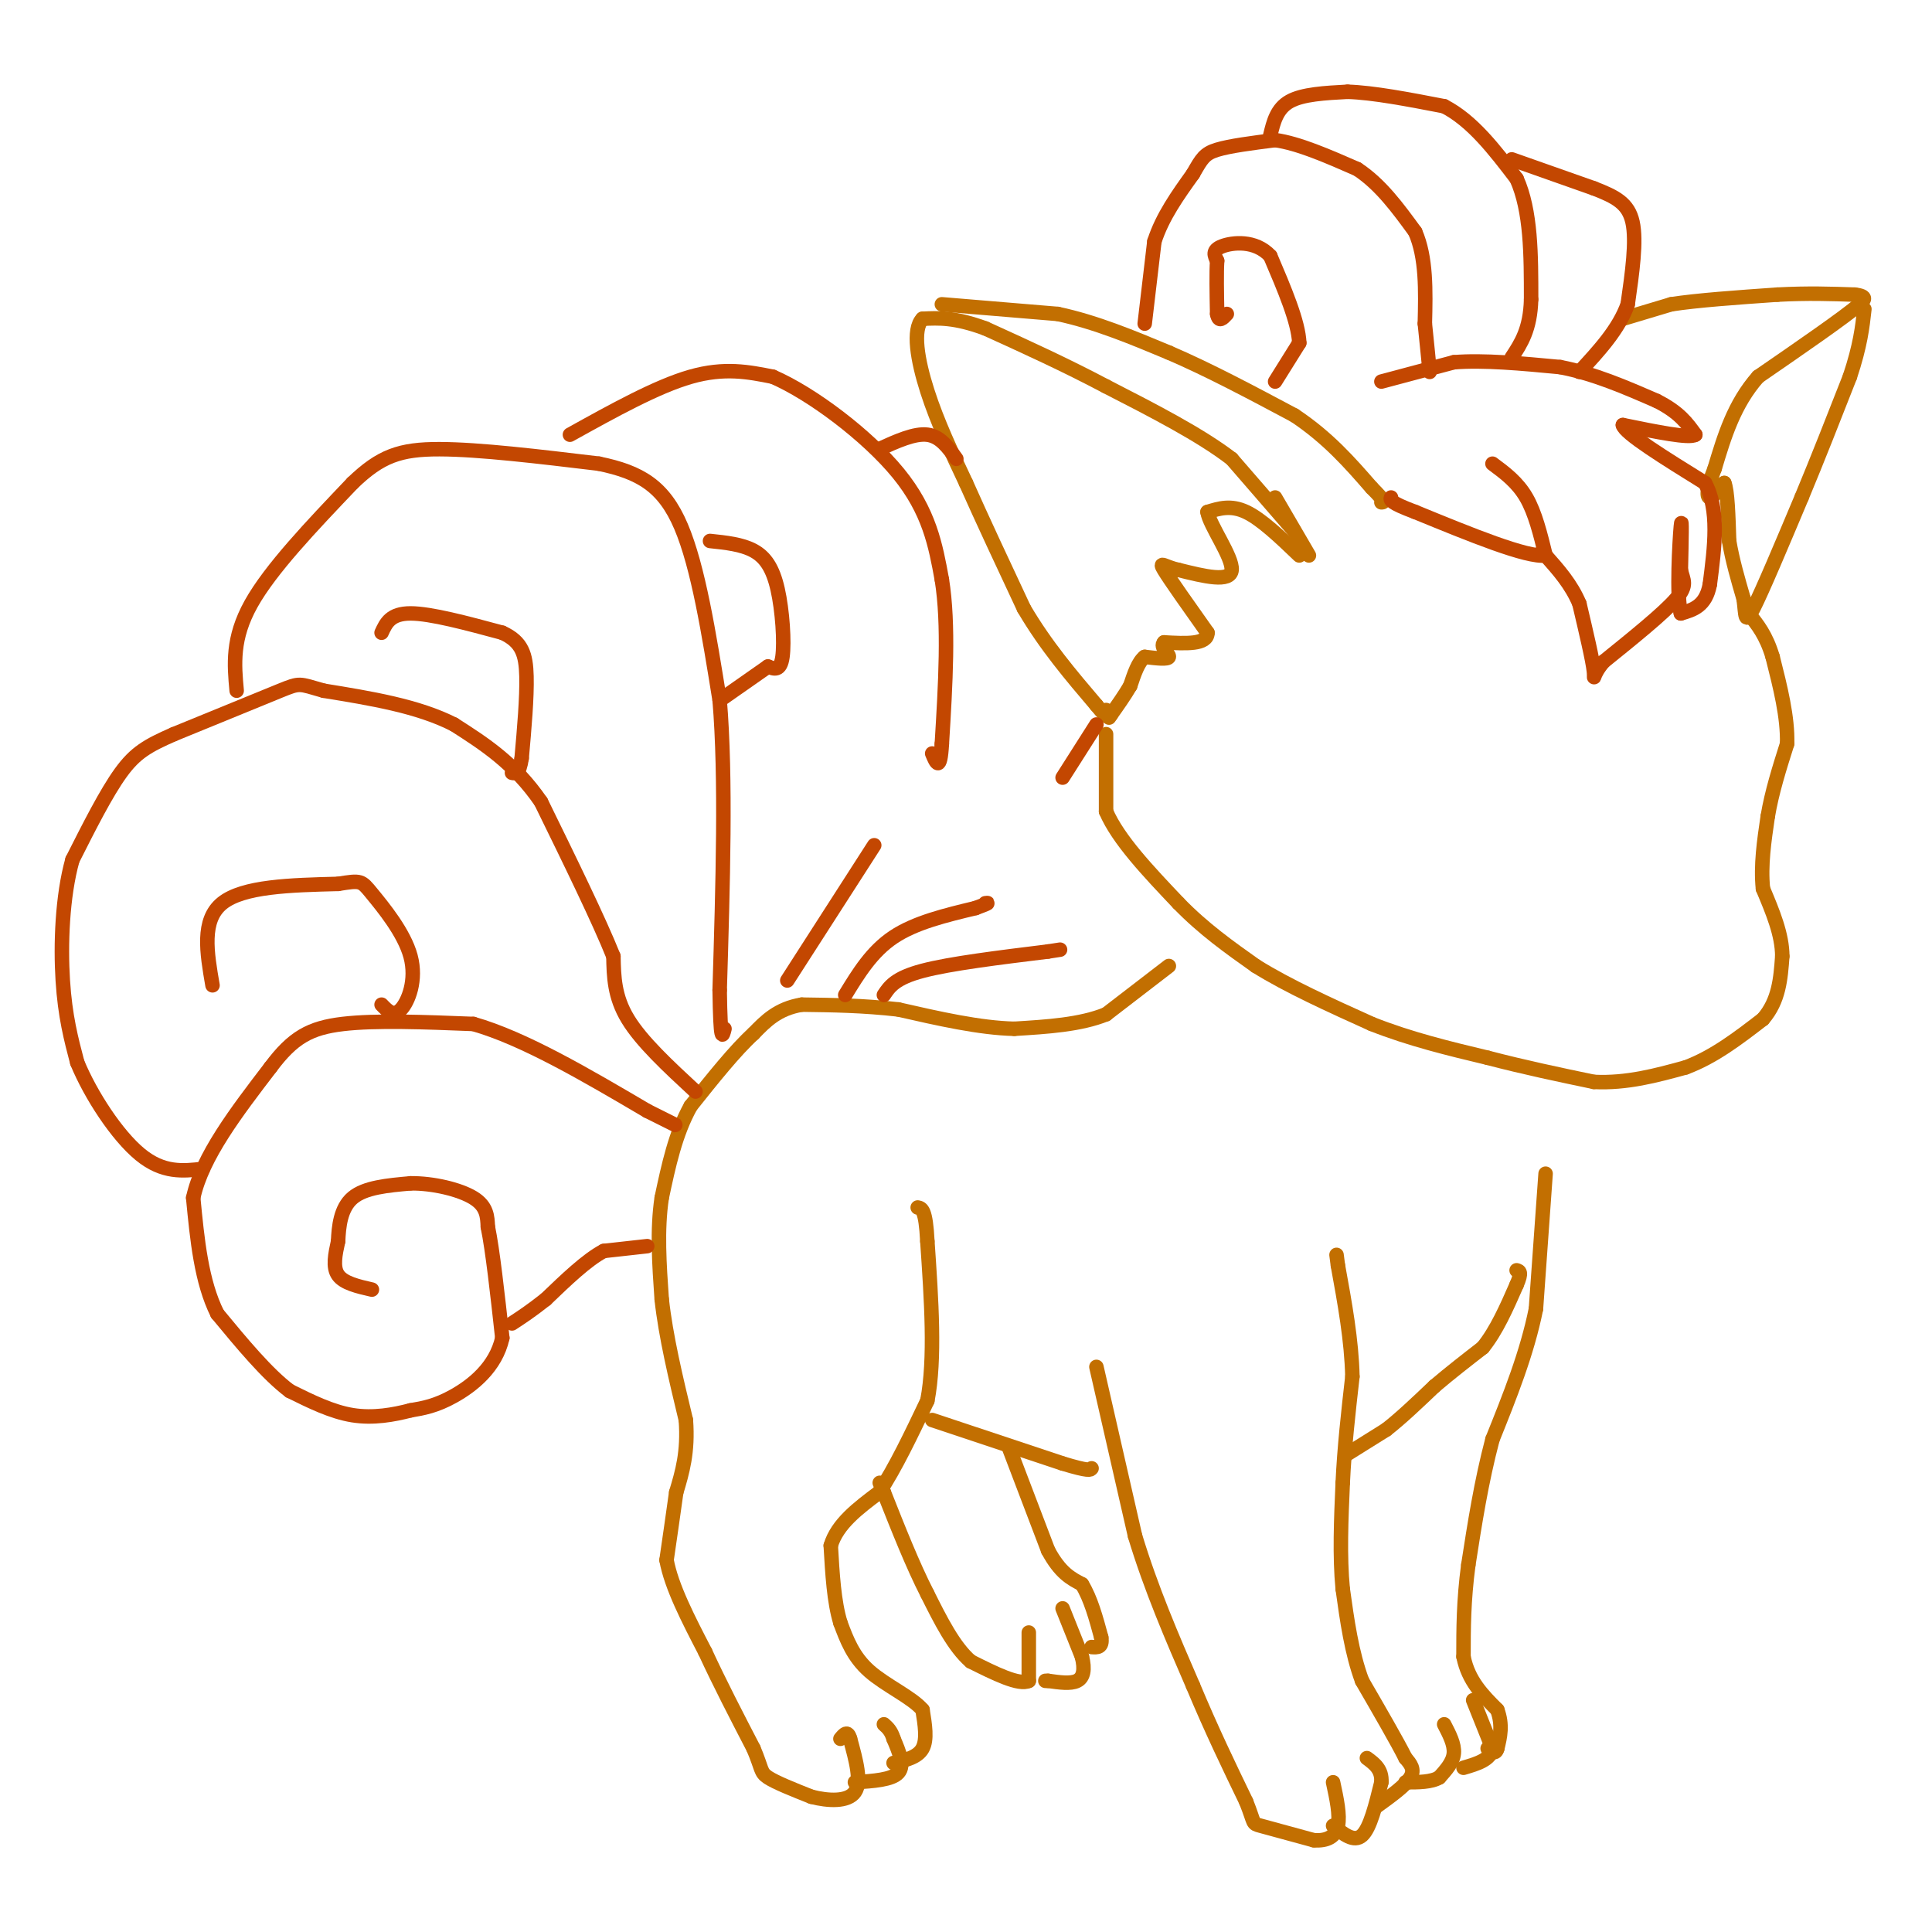 <svg viewBox='0 0 400 400' version='1.1' xmlns='http://www.w3.org/2000/svg' xmlns:xlink='http://www.w3.org/1999/xlink'><g fill='none' stroke='#C26F01' stroke-width='3' stroke-linecap='round' stroke-linejoin='round'><path d='M336,66c0.000,0.000 10.000,-3.000 10,-3'/><path d='M346,63c5.333,-0.833 13.667,-1.417 22,-2'/><path d='M368,61c6.333,-0.333 11.167,-0.167 16,0'/><path d='M384,61c2.833,0.333 1.917,1.167 1,2'/><path d='M385,63c-3.333,2.833 -12.167,8.917 -21,15'/><path d='M364,78c-5.000,5.667 -7.000,12.333 -9,19'/><path d='M355,97c-1.756,4.422 -1.644,5.978 -1,6c0.644,0.022 1.822,-1.489 3,-3'/><path d='M357,100c0.667,1.500 0.833,6.750 1,12'/><path d='M358,112c0.667,4.000 1.833,8.000 3,12'/><path d='M361,124c0.467,3.333 0.133,5.667 2,2c1.867,-3.667 5.933,-13.333 10,-23'/><path d='M373,103c3.333,-8.000 6.667,-16.500 10,-25'/><path d='M383,78c2.167,-6.500 2.583,-10.250 3,-14'/><path d='M271,115c0.000,0.000 -7.000,-12.000 -7,-12'/><path d='M268,110c0.000,0.000 -13.000,-15.000 -13,-15'/><path d='M255,95c-6.500,-5.000 -16.250,-10.000 -26,-15'/><path d='M229,80c-8.500,-4.500 -16.750,-8.250 -25,-12'/><path d='M204,68c-6.333,-2.333 -9.667,-2.167 -13,-2'/><path d='M191,66c-2.156,2.178 -1.044,8.622 1,15c2.044,6.378 5.022,12.689 8,19'/><path d='M200,100c3.333,7.500 7.667,16.750 12,26'/><path d='M212,126c4.500,7.667 9.750,13.833 15,20'/><path d='M227,146c2.833,3.500 2.417,2.250 2,1'/><path d='M195,63c0.000,0.000 24.000,2.000 24,2'/><path d='M219,65c7.833,1.667 15.417,4.833 23,8'/><path d='M242,73c8.167,3.500 17.083,8.250 26,13'/><path d='M268,86c7.000,4.667 11.500,9.833 16,15'/><path d='M284,101c3.000,3.000 2.500,3.000 2,3'/><path d='M269,115c-3.917,-3.750 -7.833,-7.500 -11,-9c-3.167,-1.500 -5.583,-0.750 -8,0'/><path d='M250,106c0.356,2.667 5.244,9.333 5,12c-0.244,2.667 -5.622,1.333 -11,0'/><path d='M244,118c-2.778,-0.578 -4.222,-2.022 -3,0c1.222,2.022 5.111,7.511 9,13'/><path d='M250,131c0.000,2.500 -4.500,2.250 -9,2'/><path d='M241,133c-0.956,0.978 1.156,2.422 1,3c-0.156,0.578 -2.578,0.289 -5,0'/><path d='M237,136c-1.333,1.000 -2.167,3.500 -3,6'/><path d='M234,142c-1.167,2.000 -2.583,4.000 -4,6'/><path d='M230,148c-0.667,1.000 -0.333,0.500 0,0'/><path d='M229,152c0.000,0.000 0.000,16.000 0,16'/><path d='M229,168c2.500,5.833 8.750,12.417 15,19'/><path d='M244,187c5.167,5.333 10.583,9.167 16,13'/><path d='M260,200c6.667,4.167 15.333,8.083 24,12'/><path d='M284,212c8.000,3.167 16.000,5.083 24,7'/><path d='M308,219c7.667,2.000 14.833,3.500 22,5'/><path d='M330,224c6.833,0.333 12.917,-1.333 19,-3'/><path d='M349,221c5.833,-2.167 10.917,-6.083 16,-10'/><path d='M365,211c3.333,-3.833 3.667,-8.417 4,-13'/><path d='M369,198c0.000,-4.500 -2.000,-9.250 -4,-14'/><path d='M365,184c-0.500,-4.833 0.250,-9.917 1,-15'/><path d='M366,169c0.833,-5.000 2.417,-10.000 4,-15'/><path d='M370,154c0.167,-5.500 -1.417,-11.750 -3,-18'/><path d='M367,136c-1.333,-4.500 -3.167,-6.750 -5,-9'/><path d='M242,200c0.000,0.000 -13.000,10.000 -13,10'/><path d='M229,210c-5.333,2.167 -12.167,2.583 -19,3'/><path d='M210,213c-7.167,-0.167 -15.583,-2.083 -24,-4'/><path d='M186,209c-7.333,-0.833 -13.667,-0.917 -20,-1'/><path d='M166,208c-5.000,0.833 -7.500,3.417 -10,6'/><path d='M156,214c-3.833,3.500 -8.417,9.250 -13,15'/><path d='M143,229c-3.167,5.667 -4.583,12.333 -6,19'/><path d='M137,248c-1.000,6.667 -0.500,13.833 0,21'/><path d='M137,269c0.833,7.667 2.917,16.333 5,25'/><path d='M142,294c0.500,6.667 -0.750,10.833 -2,15'/><path d='M140,309c-0.667,4.833 -1.333,9.417 -2,14'/><path d='M138,323c1.000,5.500 4.500,12.250 8,19'/><path d='M146,342c3.000,6.500 6.500,13.250 10,20'/><path d='M156,362c1.822,4.267 1.378,4.933 3,6c1.622,1.067 5.311,2.533 9,4'/><path d='M168,372c3.444,0.889 7.556,1.111 9,-1c1.444,-2.111 0.222,-6.556 -1,-11'/><path d='M176,360c-0.500,-1.833 -1.250,-0.917 -2,0'/><path d='M177,369c3.833,-0.250 7.667,-0.500 9,-2c1.333,-1.500 0.167,-4.250 -1,-7'/><path d='M185,360c-0.500,-1.667 -1.250,-2.333 -2,-3'/><path d='M185,365c2.500,-0.583 5.000,-1.167 6,-3c1.000,-1.833 0.500,-4.917 0,-8'/><path d='M191,354c-2.178,-2.578 -7.622,-5.022 -11,-8c-3.378,-2.978 -4.689,-6.489 -6,-10'/><path d='M174,336c-1.333,-4.333 -1.667,-10.167 -2,-16'/><path d='M172,320c1.333,-4.500 5.667,-7.750 10,-11'/><path d='M182,309c3.333,-5.000 6.667,-12.000 10,-19'/><path d='M192,290c1.667,-8.667 0.833,-20.833 0,-33'/><path d='M192,257c-0.333,-6.667 -1.167,-6.833 -2,-7'/><path d='M193,294c0.000,0.000 27.000,9.000 27,9'/><path d='M220,303c5.500,1.667 5.750,1.333 6,1'/><path d='M227,283c0.000,0.000 8.000,35.000 8,35'/><path d='M235,318c3.333,11.000 7.667,21.000 12,31'/><path d='M247,349c3.833,9.167 7.417,16.583 11,24'/><path d='M258,373c1.889,4.711 1.111,4.489 3,5c1.889,0.511 6.444,1.756 11,3'/><path d='M272,381c2.867,0.200 4.533,-0.800 5,-3c0.467,-2.200 -0.267,-5.600 -1,-9'/><path d='M276,378c2.167,1.750 4.333,3.500 6,2c1.667,-1.500 2.833,-6.250 4,-11'/><path d='M286,369c0.167,-2.667 -1.417,-3.833 -3,-5'/><path d='M285,374c3.000,-2.167 6.000,-4.333 7,-6c1.000,-1.667 0.000,-2.833 -1,-4'/><path d='M291,364c-1.667,-3.333 -5.333,-9.667 -9,-16'/><path d='M282,348c-2.167,-5.833 -3.083,-12.417 -4,-19'/><path d='M278,329c-0.667,-6.833 -0.333,-14.417 0,-22'/><path d='M278,307c0.333,-7.333 1.167,-14.667 2,-22'/><path d='M280,285c-0.167,-7.500 -1.583,-15.250 -3,-23'/><path d='M277,262c-0.500,-3.833 -0.250,-1.917 0,0'/><path d='M320,243c0.000,0.000 -2.000,28.000 -2,28'/><path d='M318,271c-1.833,9.167 -5.417,18.083 -9,27'/><path d='M309,298c-2.333,8.833 -3.667,17.417 -5,26'/><path d='M304,324c-1.000,7.500 -1.000,13.250 -1,19'/><path d='M303,343c1.000,5.000 4.000,8.000 7,11'/><path d='M310,354c1.167,3.167 0.583,5.583 0,8'/><path d='M310,362c-0.333,1.333 -1.167,0.667 -2,0'/><path d='M305,352c0.000,0.000 4.000,10.000 4,10'/><path d='M309,362c-0.333,2.333 -3.167,3.167 -6,4'/><path d='M299,357c1.083,2.083 2.167,4.167 2,6c-0.167,1.833 -1.583,3.417 -3,5'/><path d='M298,368c-1.667,1.000 -4.333,1.000 -7,1'/><path d='M209,300c0.000,0.000 8.000,21.000 8,21'/><path d='M217,321c2.500,4.667 4.750,5.833 7,7'/><path d='M224,328c1.833,3.000 2.917,7.000 4,11'/><path d='M228,339c0.333,2.167 -0.833,2.083 -2,2'/><path d='M220,333c0.000,0.000 4.000,10.000 4,10'/><path d='M224,343c0.667,2.667 0.333,4.333 -1,5c-1.333,0.667 -3.667,0.333 -6,0'/><path d='M217,348c-1.000,0.000 -0.500,0.000 0,0'/><path d='M213,338c0.000,0.000 0.000,10.000 0,10'/><path d='M213,348c-2.000,1.000 -7.000,-1.500 -12,-4'/><path d='M201,344c-3.500,-3.000 -6.250,-8.500 -9,-14'/><path d='M192,330c-3.000,-5.833 -6.000,-13.417 -9,-21'/><path d='M183,309c-1.500,-3.500 -0.750,-1.750 0,0'/><path d='M279,301c0.000,0.000 8.000,-5.000 8,-5'/><path d='M287,296c3.000,-2.333 6.500,-5.667 10,-9'/><path d='M297,287c3.333,-2.833 6.667,-5.417 10,-8'/><path d='M307,279c2.833,-3.500 4.917,-8.250 7,-13'/><path d='M314,266c1.167,-2.667 0.583,-2.833 0,-3'/></g>
<g fill='none' stroke='#C34701' stroke-width='3' stroke-linecap='round' stroke-linejoin='round'><path d='M264,79c0.000,0.000 5.000,-8.000 5,-8'/><path d='M269,71c-0.167,-4.333 -3.083,-11.167 -6,-18'/><path d='M263,53c-3.111,-3.378 -7.889,-2.822 -10,-2c-2.111,0.822 -1.556,1.911 -1,3'/><path d='M252,54c-0.167,2.333 -0.083,6.667 0,11'/><path d='M252,65c0.333,1.833 1.167,0.917 2,0'/><path d='M237,67c0.000,0.000 2.000,-17.000 2,-17'/><path d='M239,50c1.667,-5.167 4.833,-9.583 8,-14'/><path d='M247,36c1.822,-3.200 2.378,-4.200 5,-5c2.622,-0.800 7.311,-1.400 12,-2'/><path d='M264,29c4.833,0.667 10.917,3.333 17,6'/><path d='M281,35c4.833,3.167 8.417,8.083 12,13'/><path d='M293,48c2.333,5.333 2.167,12.167 2,19'/><path d='M295,67c0.500,4.833 0.750,7.417 1,10'/><path d='M286,79c0.000,0.000 15.000,-4.000 15,-4'/><path d='M301,75c6.167,-0.500 14.083,0.250 22,1'/><path d='M323,76c7.000,1.333 13.500,4.167 20,7'/><path d='M343,83c4.667,2.333 6.333,4.667 8,7'/><path d='M351,90c-1.167,0.833 -8.083,-0.583 -15,-2'/><path d='M336,88c0.333,1.667 8.667,6.833 17,12'/><path d='M353,100c3.000,5.500 2.000,13.250 1,21'/><path d='M354,121c-0.833,4.500 -3.417,5.250 -6,6'/><path d='M348,127c-0.933,-3.467 -0.267,-15.133 0,-18c0.267,-2.867 0.133,3.067 0,9'/><path d='M348,118c0.444,2.156 1.556,3.044 -1,6c-2.556,2.956 -8.778,7.978 -15,13'/><path d='M332,137c-2.644,3.089 -1.756,4.311 -2,2c-0.244,-2.311 -1.622,-8.156 -3,-14'/><path d='M327,125c-1.667,-4.000 -4.333,-7.000 -7,-10'/><path d='M320,115c-1.167,-1.667 -0.583,-0.833 0,0'/><path d='M309,96c2.583,1.917 5.167,3.833 7,7c1.833,3.167 2.917,7.583 4,12'/><path d='M320,115c-3.833,0.500 -15.417,-4.250 -27,-9'/><path d='M293,106c-5.333,-2.000 -5.167,-2.500 -5,-3'/><path d='M263,28c0.667,-2.750 1.333,-5.500 4,-7c2.667,-1.500 7.333,-1.750 12,-2'/><path d='M279,19c5.333,0.167 12.667,1.583 20,3'/><path d='M299,22c5.833,3.000 10.417,9.000 15,15'/><path d='M314,37c3.000,6.667 3.000,15.833 3,25'/><path d='M317,62c-0.167,6.167 -2.083,9.083 -4,12'/><path d='M313,33c0.000,0.000 17.000,6.000 17,6'/><path d='M330,39c4.467,1.733 7.133,3.067 8,7c0.867,3.933 -0.067,10.467 -1,17'/><path d='M337,63c-1.833,5.167 -5.917,9.583 -10,14'/><path d='M134,258c0.000,0.000 -9.000,1.000 -9,1'/><path d='M125,259c-3.500,1.833 -7.750,5.917 -12,10'/><path d='M113,269c-3.167,2.500 -5.083,3.750 -7,5'/><path d='M77,267c-2.917,-0.667 -5.833,-1.333 -7,-3c-1.167,-1.667 -0.583,-4.333 0,-7'/><path d='M70,257c0.133,-2.956 0.467,-6.844 3,-9c2.533,-2.156 7.267,-2.578 12,-3'/><path d='M85,245c4.622,-0.067 10.178,1.267 13,3c2.822,1.733 2.911,3.867 3,6'/><path d='M101,254c1.000,4.833 2.000,13.917 3,23'/><path d='M104,277c-1.356,6.111 -6.244,9.889 -10,12c-3.756,2.111 -6.378,2.556 -9,3'/><path d='M85,292c-3.489,0.911 -7.711,1.689 -12,1c-4.289,-0.689 -8.644,-2.844 -13,-5'/><path d='M60,288c-4.667,-3.500 -9.833,-9.750 -15,-16'/><path d='M45,272c-3.333,-6.667 -4.167,-15.333 -5,-24'/><path d='M40,248c1.833,-8.500 8.917,-17.750 16,-27'/><path d='M56,221c4.622,-6.200 8.178,-8.200 15,-9c6.822,-0.800 16.911,-0.400 27,0'/><path d='M98,212c10.500,3.000 23.250,10.500 36,18'/><path d='M134,230c7.000,3.500 6.500,3.250 6,3'/><path d='M144,226c-5.583,-5.167 -11.167,-10.333 -14,-15c-2.833,-4.667 -2.917,-8.833 -3,-13'/><path d='M127,198c-3.000,-7.500 -9.000,-19.750 -15,-32'/><path d='M112,166c-5.500,-8.000 -11.750,-12.000 -18,-16'/><path d='M94,150c-7.500,-3.833 -17.250,-5.417 -27,-7'/><path d='M67,143c-5.222,-1.489 -4.778,-1.711 -9,0c-4.222,1.711 -13.111,5.356 -22,9'/><path d='M36,152c-5.422,2.378 -7.978,3.822 -11,8c-3.022,4.178 -6.511,11.089 -10,18'/><path d='M15,178c-2.133,7.600 -2.467,17.600 -2,25c0.467,7.400 1.733,12.200 3,17'/><path d='M16,220c2.778,6.733 8.222,15.067 13,19c4.778,3.933 8.889,3.467 13,3'/><path d='M44,204c-1.167,-6.750 -2.333,-13.500 2,-17c4.333,-3.500 14.167,-3.750 24,-4'/><path d='M70,183c4.794,-0.775 4.780,-0.713 7,2c2.220,2.713 6.675,8.077 8,13c1.325,4.923 -0.478,9.407 -2,11c-1.522,1.593 -2.761,0.297 -4,-1'/><path d='M49,143c-0.500,-5.417 -1.000,-10.833 3,-18c4.000,-7.167 12.500,-16.083 21,-25'/><path d='M73,100c5.800,-5.578 9.800,-7.022 18,-7c8.200,0.022 20.600,1.511 33,3'/><path d='M124,96c8.556,1.756 13.444,4.644 17,13c3.556,8.356 5.778,22.178 8,36'/><path d='M149,145c1.333,16.000 0.667,38.000 0,60'/><path d='M149,205c0.167,11.333 0.583,9.667 1,8'/><path d='M118,90c9.000,-5.000 18.000,-10.000 25,-12c7.000,-2.000 12.000,-1.000 17,0'/><path d='M160,78c8.022,3.467 19.578,12.133 26,20c6.422,7.867 7.711,14.933 9,22'/><path d='M195,120c1.500,9.333 0.750,21.667 0,34'/><path d='M195,154c-0.333,6.000 -1.167,4.000 -2,2'/><path d='M181,175c0.000,0.000 -18.000,28.000 -18,28'/><path d='M182,93c3.667,-1.667 7.333,-3.333 10,-3c2.667,0.333 4.333,2.667 6,5'/><path d='M147,112c3.286,0.345 6.571,0.690 9,2c2.429,1.310 4.000,3.583 5,8c1.000,4.417 1.429,10.976 1,14c-0.429,3.024 -1.714,2.512 -3,2'/><path d='M159,138c-2.167,1.500 -6.083,4.250 -10,7'/><path d='M79,131c0.917,-2.000 1.833,-4.000 6,-4c4.167,0.000 11.583,2.000 19,4'/><path d='M104,131c4.111,1.867 4.889,4.533 5,9c0.111,4.467 -0.444,10.733 -1,17'/><path d='M108,157c-0.500,3.333 -1.250,3.167 -2,3'/><path d='M175,206c2.750,-4.500 5.500,-9.000 10,-12c4.500,-3.000 10.750,-4.500 17,-6'/><path d='M202,188c3.167,-1.167 2.583,-1.083 2,-1'/><path d='M183,206c1.167,-1.750 2.333,-3.500 8,-5c5.667,-1.500 15.833,-2.750 26,-4'/><path d='M217,197c4.333,-0.667 2.167,-0.333 0,0'/><path d='M227,150c0.000,0.000 -7.000,11.000 -7,11'/></g>
</svg>